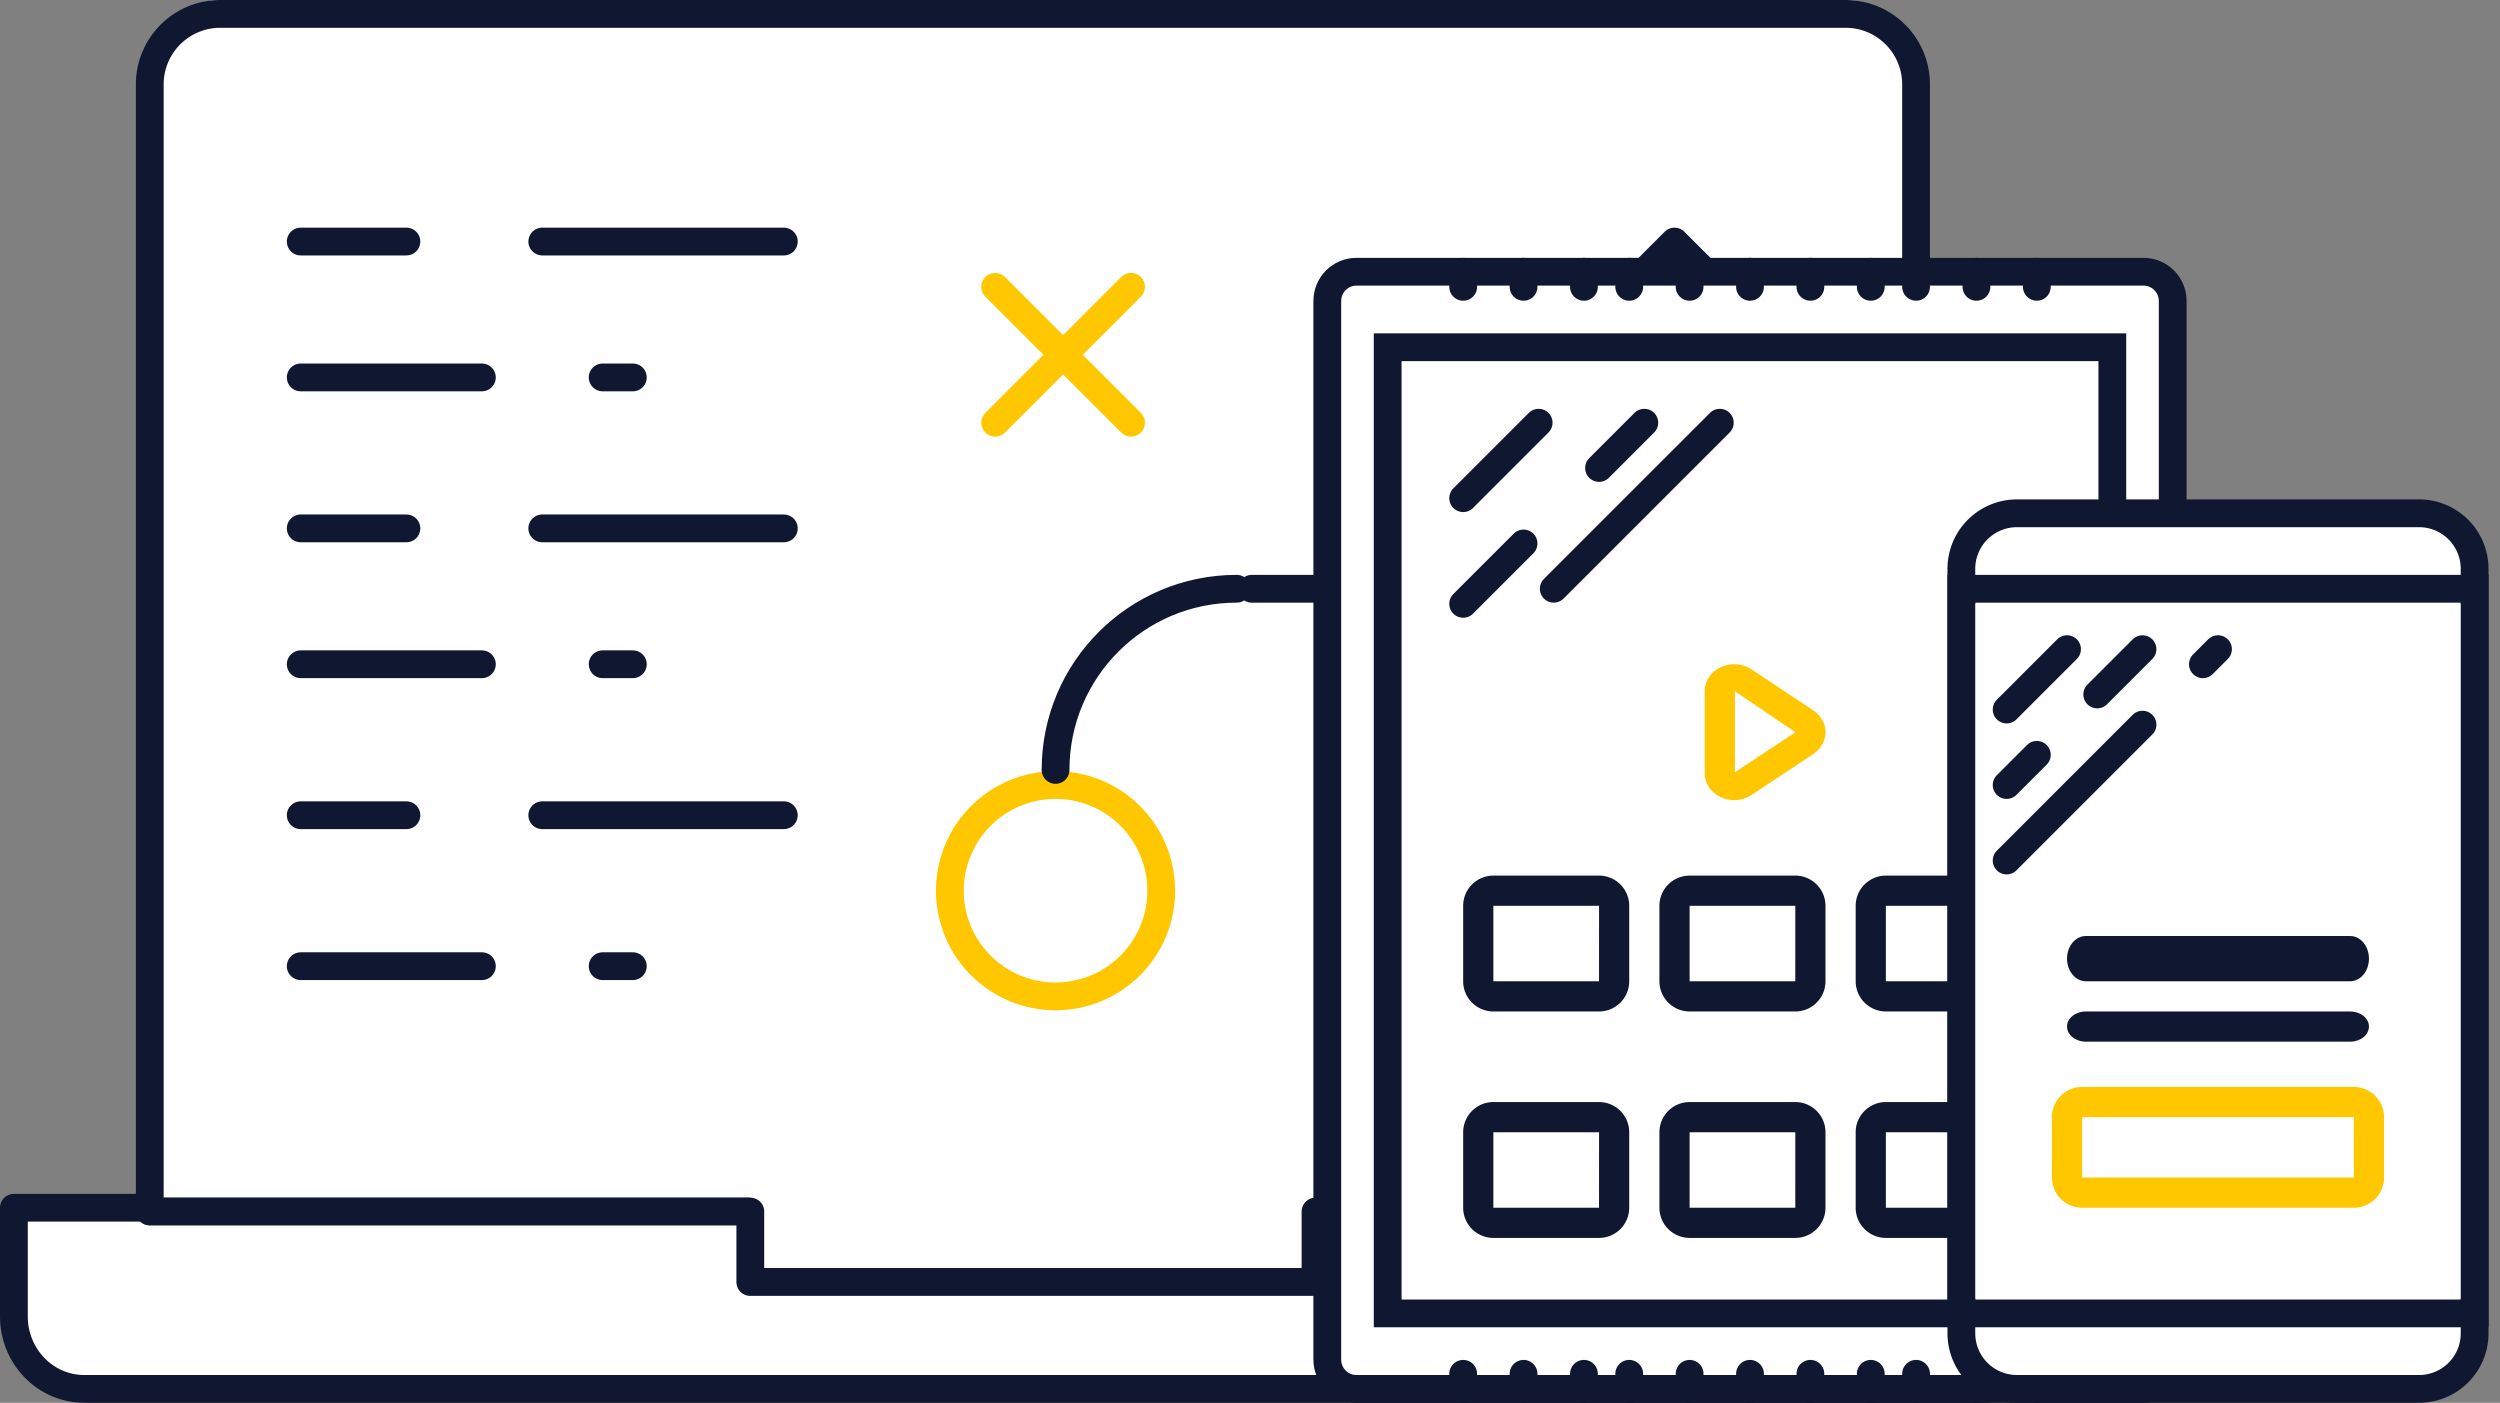<svg width="180" height="101" xmlns="http://www.w3.org/2000/svg">
  <rect width="100%" height="100%" fill="#808080" stroke="none"/>
  <g fill="none" fill-rule="evenodd">
    <path d="M94.61 86.957v5.217H54.13v-5.217H1v7.826C1 97.665 3.264 100 6.06 100h136.62c2.795 0 5.06-2.335 5.06-5.217v-7.826H94.61z" fill="#FFF" fill-rule="nonzero"/>
    <path d="M94.61 86.957v5.217H54.13v-5.217H1v7.826C1 97.665 3.264 100 6.06 100h136.62c2.795 0 5.06-2.335 5.06-5.217v-7.826H94.61z" stroke="#101730" stroke-width="2" stroke-linecap="round" stroke-linejoin="round"/>
    <path d="M54.022 86.232v5.072h40.695v-5.072h43.24V5.072A5.078 5.078 0 0 0 132.87 0h-117a5.078 5.078 0 0 0-5.087 5.072v81.16h43.239z" fill="#FFF" fill-rule="nonzero"/>
    <path d="M54.022 87.232v5.072h40.695v-5.072h43.24V6.072A5.078 5.078 0 0 0 132.87 1h-117a5.078 5.078 0 0 0-5.087 5.072v81.16h43.239z" stroke="#101730" stroke-width="2" stroke-linecap="round" stroke-linejoin="round"/>
    <path d="M83.609 64.13A7.608 7.608 0 0 1 76 71.74a7.608 7.608 0 0 1-7.609-7.61A7.608 7.608 0 0 1 76 56.522a7.608 7.608 0 0 1 7.609 7.608z" stroke="#FFC700" stroke-width="2" stroke-linecap="round" stroke-linejoin="round"/>
    <path d="M76 55.435c0-7.21 5.833-13.044 13.043-13.044M120.565 30.435c0 7.21-5.833 13.043-13.043 13.043M90.13 42.391h17.392" stroke="#101730" stroke-width="2" stroke-linecap="round"/>
    <path d="M71.652 30.435l9.783-9.783M81.435 30.435l-9.783-9.783" stroke="#FFC700" stroke-width="2" stroke-linecap="round"/>
    <path d="M115.13 68.478l9.783-9.782M124.913 68.478l-9.783-9.782M120.565 17.391L112.957 25M120.565 17.391v13.044M120.565 17.391L128.174 25" stroke="#101730" stroke-width="2" stroke-linecap="round"/>
    <path d="M21.652 17.391h7.609M39.043 17.391h17.392M21.652 27.174h13.044M43.391 27.174h2.174M21.652 38.043h7.609M39.043 38.043h17.392M21.652 47.826h13.044M43.391 47.826h2.174M21.652 58.696h7.609M39.043 58.696h17.392M21.652 69.565h13.044M43.391 69.565h2.174" stroke="#101730" stroke-width="2" stroke-linecap="round" stroke-linejoin="round"/>
    <path d="M156.435 97.893V21.672c0-1.164-.94-2.107-2.102-2.107H97.667c-1.161 0-2.102.943-2.102 2.107v76.221c0 1.164.94 2.107 2.102 2.107h56.666c1.161 0 2.102-.943 2.102-2.107z" fill="#FFF"/>
    <path d="M156.435 97.893V21.672c0-1.164-.94-2.107-2.102-2.107H97.667c-1.161 0-2.102.943-2.102 2.107v76.221c0 1.164.94 2.107 2.102 2.107h56.666c1.161 0 2.102-.943 2.102-2.107z" stroke="#101730" stroke-width="2" stroke-linecap="round"/>
    <path fill="#FFF" d="M99.913 25v69.565h52.174V25z"/>
    <path d="M124.865 47.826c-.329 0-.653.07-.947.205-.728.33-1.184 1.005-1.179 1.739v5.895c-.005.734.451 1.408 1.179 1.74a2.287 2.287 0 0 0 2.195-.168l4.445-2.948c.552-.37.877-.953.877-1.572 0-.62-.326-1.202-.878-1.572l-4.444-2.947a2.255 2.255 0 0 0-1.248-.372zm.048 7.777V49.77l4.355 2.95-4.355 2.883z" fill="#FFC700" fill-rule="nonzero"/>
    <path d="M115.13 63.043h-7.608a2.176 2.176 0 0 0-2.174 2.174v5.435a2.176 2.176 0 0 0 2.174 2.174h7.608a2.176 2.176 0 0 0 2.174-2.174v-5.435a2.176 2.176 0 0 0-2.174-2.174zm-7.608 7.61v-5.436h7.61l-.002 5.435h-7.608zM129.26 63.043h-7.608a2.176 2.176 0 0 0-2.174 2.174v5.435a2.176 2.176 0 0 0 2.174 2.174h7.609a2.176 2.176 0 0 0 2.174-2.174v-5.435a2.176 2.176 0 0 0-2.174-2.174zm-7.608 7.61v-5.436h7.61l-.001 5.435h-7.609zM143.391 63.043h-7.608a2.176 2.176 0 0 0-2.174 2.174v5.435a2.176 2.176 0 0 0 2.174 2.174h7.608a2.176 2.176 0 0 0 2.174-2.174v-5.435a2.176 2.176 0 0 0-2.174-2.174zm-7.608 7.61v-5.436h7.61l-.002 5.435h-7.608zM115.13 79.348h-7.608a2.176 2.176 0 0 0-2.174 2.174v5.435a2.176 2.176 0 0 0 2.174 2.173h7.608a2.176 2.176 0 0 0 2.174-2.173v-5.435a2.176 2.176 0 0 0-2.174-2.174zm-7.608 7.609v-5.435h7.61l-.002 5.435h-7.608zM129.26 79.348h-7.608a2.176 2.176 0 0 0-2.174 2.174v5.435a2.176 2.176 0 0 0 2.174 2.173h7.609a2.176 2.176 0 0 0 2.174-2.173v-5.435a2.176 2.176 0 0 0-2.174-2.174zm-7.608 7.609v-5.435h7.61l-.001 5.435h-7.609zM143.391 79.348h-7.608a2.176 2.176 0 0 0-2.174 2.174v5.435a2.176 2.176 0 0 0 2.174 2.173h7.608a2.176 2.176 0 0 0 2.174-2.173v-5.435a2.176 2.176 0 0 0-2.174-2.174zm-7.608 7.609v-5.435h7.61l-.002 5.435h-7.608z" fill="#101730" fill-rule="nonzero"/>
    <path stroke="#101730" stroke-width="2" stroke-linecap="round" d="M99.913 25v69.565h52.174V25zM105.348 19.565v1.087M109.696 19.565v1.087M114.043 19.565v1.087M117.304 19.565v1.087M121.652 19.565v1.087M126 19.565v1.087M130.348 19.565v1.087M134.696 19.565v1.087M137.957 19.565v1.087M142.304 19.565v1.087M146.652 19.565v1.087M105.348 98.913V100M109.696 98.913V100M114.043 98.913V100M117.304 98.913V100M121.652 98.913V100M126 98.913V100M130.348 98.913V100M134.696 98.913V100M137.957 98.913V100M142.304 98.913V100M146.652 98.913V100M110.783 30.435l-5.435 5.435M118.391 30.435l-3.26 3.26M109.696 39.13l-4.348 4.348M123.826 30.435L111.87 42.39"/>
    <path d="M174.173 100h-28.955a4.001 4.001 0 0 1-4-4.001V40.958a4.001 4.001 0 0 1 4-4.001h28.955a4.001 4.001 0 0 1 4 4V96a4.001 4.001 0 0 1-4 4.001z" fill="#FFF"/>
    <path d="M174.173 100h-28.955a4.001 4.001 0 0 1-4-4.001V40.958a4.001 4.001 0 0 1 4-4.001h28.955a4.001 4.001 0 0 1 4 4V96a4.001 4.001 0 0 1-4 4.001z" stroke="#101730" stroke-width="2" stroke-linecap="round"/>
    <path fill="#FFF" d="M141.217 43.478h36.957v50h-36.957z"/>
    <path d="M169.478 86.957h-19.565a2.176 2.176 0 0 1-2.174-2.174v-4.348a2.176 2.176 0 0 1 2.174-2.174h19.565c1.2.001 2.173.974 2.174 2.174v4.348a2.176 2.176 0 0 1-2.174 2.174zm-19.565-6.522v4.348h19.565l-.001-4.348h-19.564z" fill="#FFC700" fill-rule="nonzero"/>
    <path d="M169.207 70.652h-19.022c-.75 0-1.359-.73-1.359-1.63 0-.9.608-1.63 1.359-1.63h19.022c.75 0 1.358.73 1.358 1.63 0 .9-.608 1.63-1.358 1.63zM169.207 75h-19.022c-.75 0-1.359-.487-1.359-1.087s.608-1.087 1.359-1.087h19.022c.75 0 1.358.487 1.358 1.087S169.957 75 169.207 75z" fill="#101730" fill-rule="nonzero"/>
    <path stroke="#101730" stroke-width="2" stroke-linecap="round" d="M141.217 42.391h36.957v52.174h-36.957zM144.478 51.087l4.348-4.348m-4.348 9.783l2.174-2.174M151 50l3.26-3.26m-9.782 15.217l9.783-9.783m4.348-4.348l1.087-1.087"/>
  </g>
</svg>
